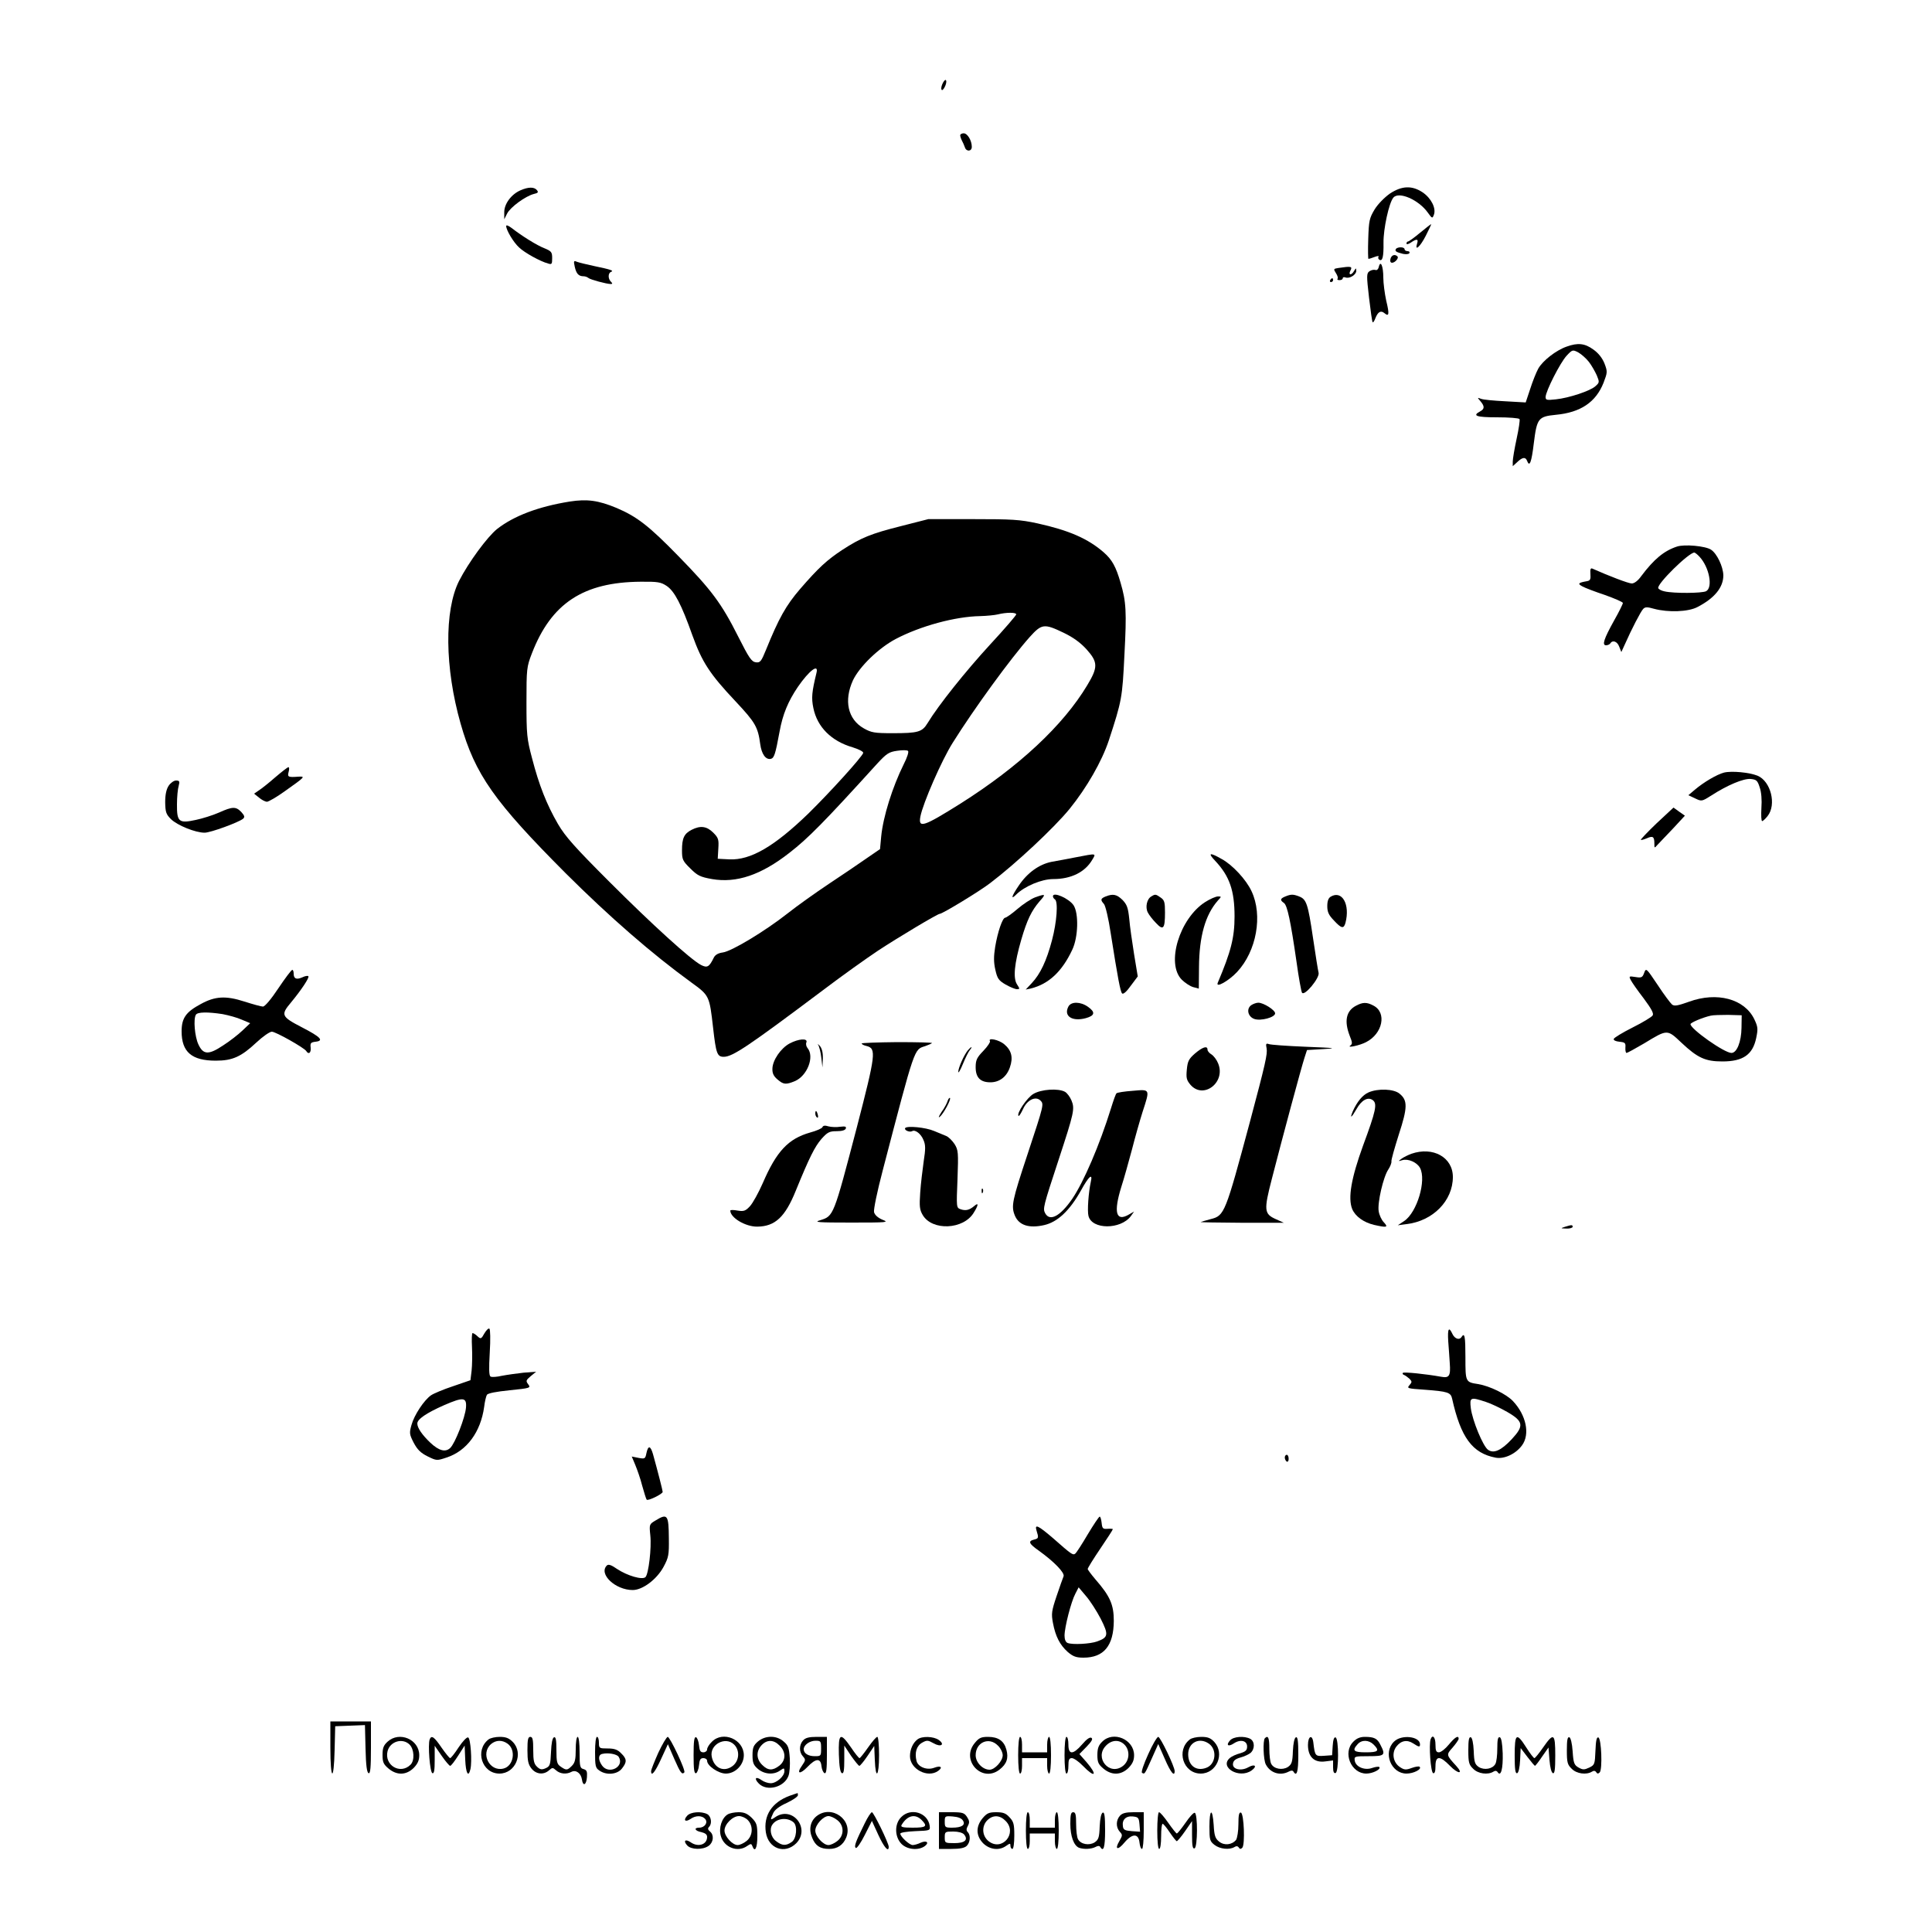 <?xml version="1.0" encoding="UTF-8" standalone="no"?> <svg xmlns="http://www.w3.org/2000/svg" version="1.0" width="1000pt" height="1000pt" viewBox="0 0 1000 1000" preserveAspectRatio="xMidYMid meet"><g transform="translate(0,1000) scale(0.1,-0.1)" fill="#000000" stroke="none"><path d="M4881 9572 c-7 -13 -11 -28 -8 -35 2 -7 9 -2 16 11 7 13 11 28 8 35 -2 7 -9 2 -16 -11z"></path><path d="M4970 9300 c0 -6 4 -18 9 -28 5 -9 12 -25 15 -34 7 -24 36 -23 36 2 0 32 -22 70 -42 70 -10 0 -18 -5 -18 -10z"></path><path d="M2694 9015 c-48 -21 -84 -70 -84 -113 l0 -37 15 30 c17 33 95 90 138 101 22 5 25 9 16 20 -14 17 -44 17 -85 -1z"></path><path d="M7194 8998 c-27 -19 -62 -54 -79 -82 -27 -45 -30 -58 -33 -153 -2 -57 -1 -103 1 -103 3 0 17 4 32 10 15 6 24 6 20 1 -3 -5 -1 -12 4 -15 17 -11 23 15 22 88 -1 70 28 206 51 233 28 34 131 -11 178 -77 23 -32 24 -32 32 -11 12 33 -14 85 -58 115 -55 37 -108 35 -170 -6z"></path><path d="M2620 8830 c0 -21 38 -85 67 -111 28 -27 109 -72 150 -83 19 -6 21 -3 21 28 0 31 -4 36 -40 51 -39 15 -116 63 -170 105 -16 12 -28 17 -28 10z"></path><path d="M7350 8795 c-30 -25 -58 -45 -62 -45 -5 0 -8 -5 -8 -11 0 -5 10 -3 22 5 30 21 41 20 33 -4 -14 -44 16 -17 45 40 17 33 29 60 28 60 -2 0 -28 -20 -58 -45z"></path><path d="M7225 8711 c-6 -11 1 -16 37 -25 15 -3 30 -2 33 4 3 5 -1 10 -9 10 -9 0 -16 5 -16 10 0 13 -37 13 -45 1z"></path><path d="M7197 8660 c-3 -12 0 -20 8 -20 16 0 37 25 28 33 -13 13 -31 7 -36 -13z"></path><path d="M2975 8619 c8 -36 20 -49 46 -49 8 0 19 -4 25 -9 9 -8 93 -31 115 -31 10 0 10 3 1 12 -16 16 -15 45 1 51 16 6 -1 12 -88 30 -38 8 -78 18 -89 22 -16 7 -18 5 -11 -26z"></path><path d="M7137 8620 c-3 -14 -11 -21 -19 -17 -8 2 -21 -1 -30 -7 -15 -11 -15 -23 -2 -136 8 -68 16 -126 19 -128 2 -3 9 7 14 21 13 33 28 42 47 26 24 -20 26 -5 9 65 -8 37 -15 91 -15 119 0 59 -14 92 -23 57z"></path><path d="M6928 8613 c-26 -4 -27 -5 -13 -27 8 -12 12 -26 8 -29 -3 -4 1 -7 10 -7 10 0 17 4 17 10 0 5 6 7 14 4 21 -8 56 14 56 34 -1 16 -1 16 -11 0 -14 -25 -32 -23 -19 2 11 21 4 23 -62 13z"></path><path d="M6885 8550 c-3 -5 -1 -10 4 -10 6 0 11 5 11 10 0 6 -2 10 -4 10 -3 0 -8 -4 -11 -10z"></path><path d="M8109 8206 c-55 -19 -124 -73 -147 -114 -11 -20 -30 -68 -42 -106 l-23 -69 -106 6 c-58 3 -115 8 -126 13 -19 7 -19 7 -2 -13 22 -26 22 -40 -3 -53 -41 -22 -18 -30 89 -30 61 0 112 -4 116 -9 3 -6 -4 -51 -15 -102 -11 -51 -20 -104 -20 -118 l0 -24 23 21 c27 26 43 28 51 7 13 -35 23 -9 35 91 16 129 23 138 114 147 128 12 207 65 247 166 20 53 21 57 5 99 -11 28 -31 54 -58 73 -44 32 -80 36 -138 15z m115 -79 c14 -18 32 -50 41 -70 14 -34 14 -37 -6 -55 -26 -25 -138 -62 -206 -69 -47 -5 -53 -4 -53 12 0 29 76 179 109 214 29 31 31 32 60 17 16 -9 41 -31 55 -49z"></path><path d="M2949 7404 c-162 -26 -289 -74 -376 -142 -51 -41 -148 -173 -197 -269 -77 -153 -74 -450 8 -738 75 -264 174 -404 545 -776 226 -225 444 -415 649 -564 94 -68 94 -69 113 -235 15 -133 21 -150 55 -150 46 0 126 54 514 345 96 73 224 164 284 204 103 68 309 191 320 191 14 0 208 118 261 159 133 101 330 285 411 384 89 110 167 246 203 354 68 208 70 220 81 443 12 226 9 275 -20 374 -24 83 -44 119 -86 156 -82 72 -181 115 -344 151 -92 20 -133 22 -335 22 l-230 0 -141 -36 c-155 -39 -207 -60 -304 -123 -79 -52 -123 -92 -219 -203 -73 -85 -110 -151 -176 -314 -25 -61 -30 -68 -53 -65 -22 3 -35 22 -91 133 -87 173 -139 242 -310 417 -152 156 -214 204 -320 249 -94 39 -152 47 -242 33z m502 -437 c40 -27 76 -95 133 -256 50 -138 89 -199 224 -342 101 -108 115 -131 127 -221 7 -51 28 -81 54 -76 18 4 24 22 46 141 16 89 44 157 95 232 58 84 109 123 96 72 -24 -99 -27 -129 -16 -182 20 -98 93 -171 203 -203 32 -10 56 -22 55 -29 -5 -20 -171 -203 -284 -314 -177 -171 -299 -242 -409 -237 l-60 3 3 52 c3 47 1 56 -26 83 -34 34 -67 38 -112 15 -39 -20 -50 -43 -50 -106 0 -47 3 -55 43 -94 37 -37 51 -44 112 -55 127 -22 254 21 400 135 98 76 179 158 455 462 49 53 61 61 104 67 26 4 52 4 56 -1 5 -4 -5 -35 -22 -68 -59 -119 -107 -272 -117 -375 l-6 -65 -70 -48 c-38 -27 -126 -86 -195 -132 -69 -46 -166 -115 -215 -154 -116 -91 -288 -195 -334 -201 -23 -3 -39 -12 -46 -26 -24 -49 -34 -55 -66 -39 -54 28 -254 210 -474 430 -180 180 -229 235 -267 300 -59 102 -98 201 -134 340 -27 101 -29 124 -29 290 0 173 1 183 28 253 100 259 266 369 563 371 89 1 105 -2 135 -22z m1809 -147 c0 -5 -61 -76 -136 -157 -125 -136 -266 -312 -323 -406 -28 -46 -49 -52 -181 -52 -94 0 -110 3 -149 25 -83 47 -104 144 -56 249 34 71 132 166 220 213 129 68 310 117 438 119 34 1 76 5 92 9 44 11 95 11 95 0z m245 -95 c50 -24 87 -51 119 -86 59 -66 60 -92 4 -185 -125 -209 -354 -422 -656 -613 -193 -121 -220 -130 -208 -67 13 68 110 291 167 381 110 176 300 437 399 548 62 69 75 70 175 22z"></path><path d="M8680 7171 c-67 -22 -119 -65 -185 -153 -17 -24 -36 -38 -49 -38 -17 0 -119 39 -204 77 -9 4 -12 -4 -10 -28 2 -27 -1 -34 -17 -37 -46 -8 -51 -13 -25 -27 14 -8 67 -28 118 -45 50 -18 92 -36 92 -41 0 -5 -20 -46 -45 -90 -54 -97 -64 -129 -42 -129 9 0 19 5 22 10 12 19 36 10 46 -17 l11 -28 16 35 c38 86 85 176 97 188 10 11 21 11 56 1 74 -20 178 -16 225 9 89 46 134 102 134 164 -1 45 -33 113 -64 133 -29 19 -137 29 -176 16z m117 -53 c50 -54 70 -158 34 -178 -21 -11 -167 -12 -215 -1 -16 3 -31 11 -33 17 -7 22 158 184 187 184 3 0 16 -10 27 -22z"></path><path d="M1425 5977 c-33 -29 -71 -59 -85 -68 l-25 -17 25 -20 c14 -12 32 -21 41 -22 9 0 52 25 95 56 103 73 106 76 69 74 -54 -4 -58 -2 -51 25 4 14 3 25 -1 24 -5 0 -35 -24 -68 -52z"></path><path d="M8923 6001 c-37 -10 -104 -49 -151 -89 l-33 -28 34 -16 c35 -17 36 -16 84 14 83 54 169 90 205 86 29 -3 35 -8 46 -43 9 -25 12 -66 9 -107 -2 -38 -1 -68 4 -68 4 0 17 12 28 26 47 59 17 180 -52 209 -42 17 -134 26 -174 16z"></path><path d="M873 5933 c-12 -18 -18 -46 -18 -85 1 -51 4 -62 30 -88 33 -32 126 -70 174 -70 31 0 175 53 199 72 10 9 8 16 -9 35 -28 29 -45 29 -116 -3 -32 -14 -86 -31 -120 -38 -87 -19 -98 -10 -97 81 0 37 4 80 9 96 6 23 4 27 -14 27 -11 0 -28 -12 -38 -27z"></path><path d="M8575 5739 c-47 -45 -84 -84 -82 -86 3 -2 16 2 31 8 31 14 39 9 39 -27 0 -25 0 -25 16 -7 10 10 45 48 80 84 l62 67 -30 21 -29 21 -87 -81z"></path><path d="M5570 5563 c-41 -8 -99 -19 -128 -24 -64 -13 -125 -57 -169 -123 -37 -54 -43 -76 -14 -47 44 44 132 81 193 81 92 0 164 36 201 99 21 35 25 35 -83 14z"></path><path d="M6291 5543 c73 -78 99 -153 99 -286 0 -111 -19 -183 -87 -344 -12 -29 57 10 100 56 101 108 134 293 75 418 -27 59 -99 137 -155 167 -63 36 -73 32 -32 -11z"></path><path d="M5357 5355 c-21 -8 -62 -35 -91 -60 -29 -25 -58 -45 -63 -45 -14 0 -39 -73 -52 -151 -8 -50 -8 -80 1 -119 10 -45 17 -55 53 -76 23 -13 49 -24 59 -24 15 0 15 2 0 25 -21 32 -14 107 22 231 30 103 53 150 95 199 34 38 32 40 -24 20z"></path><path d="M5450 5361 c0 -6 5 -13 10 -16 18 -11 10 -118 -15 -212 -28 -106 -60 -174 -105 -222 l-31 -33 28 6 c91 23 160 87 213 200 31 65 34 188 7 230 -24 36 -107 72 -107 47z"></path><path d="M5723 5360 c-27 -11 -28 -18 -9 -39 8 -9 24 -77 35 -151 37 -235 50 -303 59 -312 6 -6 24 10 45 40 l36 48 -19 115 c-10 63 -22 145 -25 183 -6 58 -12 74 -35 98 -30 29 -49 33 -87 18z"></path><path d="M5959 5360 c-23 -13 -32 -56 -18 -83 6 -12 25 -37 42 -54 38 -41 47 -31 47 54 0 53 -3 64 -22 77 -26 18 -28 19 -49 6z"></path><path d="M6653 5360 c-27 -11 -29 -19 -7 -34 17 -13 34 -91 65 -306 11 -80 24 -151 28 -158 12 -21 93 77 86 103 -3 11 -16 93 -29 181 -26 176 -34 200 -72 214 -30 12 -42 12 -71 0z"></path><path d="M6888 5359 c-12 -7 -18 -22 -18 -49 0 -30 7 -46 34 -74 39 -42 51 -45 60 -13 25 95 -17 171 -76 136z"></path><path d="M6238 5331 c-133 -85 -204 -319 -121 -402 16 -16 42 -33 58 -38 l30 -8 1 111 c1 160 33 271 97 344 20 22 20 22 1 22 -11 0 -41 -13 -66 -29z"></path><path d="M8510 4964 c-9 -24 -14 -26 -45 -21 -33 5 -35 5 -24 -16 6 -12 36 -55 67 -95 40 -54 53 -78 46 -88 -5 -8 -51 -36 -103 -62 -52 -26 -96 -53 -98 -59 -3 -7 9 -13 29 -15 29 -3 33 -6 31 -30 -1 -16 2 -28 6 -28 4 0 46 23 92 50 120 73 118 73 192 3 84 -79 124 -97 212 -97 107 0 157 35 175 121 10 48 9 58 -10 98 -51 105 -193 143 -338 90 -59 -21 -76 -24 -88 -14 -8 7 -42 52 -74 101 -59 88 -60 89 -70 62z m504 -284 c-1 -72 -24 -130 -52 -130 -37 0 -212 124 -212 149 0 8 64 35 105 44 11 3 52 4 90 4 l70 -2 -1 -65z"></path><path d="M1441 4885 c-37 -56 -70 -95 -80 -95 -9 0 -52 12 -96 26 -96 31 -152 28 -226 -13 -77 -41 -99 -73 -99 -141 0 -107 52 -152 177 -152 86 0 131 20 210 94 33 31 69 56 80 56 20 0 167 -83 178 -100 12 -20 26 -10 23 18 -3 23 1 27 25 30 45 5 28 24 -71 75 -106 55 -110 64 -56 128 53 64 97 130 90 136 -3 4 -18 1 -32 -6 -30 -13 -44 -7 -44 20 0 10 -3 19 -7 19 -5 0 -37 -43 -72 -95z m-289 -134 c31 -6 76 -18 100 -29 l43 -18 -40 -38 c-22 -21 -67 -56 -100 -77 -75 -50 -103 -49 -128 5 -19 40 -27 132 -13 154 9 14 60 15 138 3z"></path><path d="M5530 4790 c-26 -49 19 -79 90 -60 47 13 51 31 11 59 -38 27 -87 28 -101 1z"></path><path d="M6476 4797 c-26 -19 -17 -59 16 -71 33 -12 108 8 108 29 0 17 -60 55 -87 55 -10 0 -27 -6 -37 -13z"></path><path d="M7018 4794 c-51 -27 -61 -80 -32 -155 14 -35 15 -42 3 -51 -20 -14 50 1 82 18 86 44 108 153 38 189 -35 19 -56 18 -91 -1z"></path><path d="M4087 4599 c-45 -24 -88 -86 -89 -130 -1 -24 6 -39 26 -56 31 -27 44 -28 90 -9 64 27 103 126 66 171 -7 8 -10 22 -6 30 8 22 -40 19 -87 -6z"></path><path d="M5124 4611 c3 -4 -12 -27 -34 -50 -34 -35 -40 -48 -40 -85 0 -53 24 -78 76 -78 47 0 84 28 101 77 18 51 9 88 -29 120 -27 23 -86 36 -74 16z"></path><path d="M4235 4592 c5 -8 13 -38 16 -66 l6 -51 2 46 c1 32 -5 53 -16 66 -10 10 -14 12 -8 5z"></path><path d="M4460 4599 c0 -4 11 -10 25 -13 52 -13 48 -42 -50 -421 -121 -462 -120 -459 -190 -481 -35 -10 -13 -12 160 -12 190 0 198 1 162 15 -23 10 -39 24 -43 39 -3 13 16 106 45 216 168 644 162 625 219 643 17 6 33 13 36 16 3 3 -78 5 -179 5 -102 -1 -185 -4 -185 -7z"></path><path d="M6556 4573 c5 -28 -6 -78 -86 -378 -128 -476 -132 -487 -203 -505 -23 -6 -46 -13 -52 -15 -5 -2 89 -3 210 -4 l220 0 -42 19 c-60 27 -62 46 -20 208 54 211 154 582 169 627 l13 40 85 5 c74 4 63 6 -91 12 -97 4 -183 10 -192 14 -14 5 -16 1 -11 -23z"></path><path d="M5009 4563 c-20 -25 -49 -90 -49 -111 0 -9 11 9 24 41 13 32 29 64 36 72 7 8 10 15 8 15 -3 0 -11 -8 -19 -17z"></path><path d="M6185 4547 c-32 -28 -38 -40 -42 -83 -4 -43 -2 -54 19 -79 67 -77 184 13 143 111 -7 18 -23 39 -34 46 -12 7 -21 18 -21 25 0 22 -25 14 -65 -20z"></path><path d="M5349 4338 c-33 -19 -89 -102 -77 -114 3 -2 13 14 23 35 21 48 65 69 90 45 19 -19 19 -20 -66 -277 -81 -244 -86 -270 -66 -319 21 -50 73 -67 152 -49 69 16 131 74 190 179 41 75 62 92 51 45 -12 -55 -19 -151 -12 -177 18 -71 166 -71 219 -1 l17 24 -28 -16 c-66 -38 -79 12 -38 144 14 43 38 130 55 193 16 63 41 151 55 195 39 120 40 117 -51 109 -43 -3 -81 -9 -84 -13 -4 -3 -16 -37 -28 -76 -60 -193 -142 -383 -201 -470 -62 -90 -116 -119 -140 -75 -13 24 -11 33 70 279 79 241 84 262 66 305 -8 19 -23 39 -34 45 -35 19 -123 13 -163 -11z"></path><path d="M7084 4346 c-32 -14 -60 -49 -82 -98 -17 -41 -7 -34 19 11 26 47 59 65 84 47 25 -18 17 -55 -50 -236 -61 -168 -79 -271 -56 -328 16 -38 59 -69 113 -82 67 -15 75 -13 51 13 -12 12 -24 38 -27 58 -7 44 24 178 50 216 10 15 17 34 16 41 -2 7 16 69 38 139 46 141 47 178 3 213 -30 24 -110 27 -159 6z"></path><path d="M4905 4302 c-3 -11 -17 -38 -32 -58 -14 -22 -18 -32 -8 -24 19 16 59 90 52 97 -3 2 -8 -4 -12 -15z"></path><path d="M4220 4236 c0 -8 4 -17 9 -20 5 -4 7 3 4 14 -6 23 -13 26 -13 6z"></path><path d="M4257 4166 c-3 -7 -31 -19 -64 -28 -113 -32 -174 -97 -245 -262 -22 -50 -52 -104 -66 -119 -23 -25 -32 -28 -64 -23 -21 4 -38 4 -38 0 0 -37 79 -84 140 -83 92 1 144 50 199 186 71 174 98 227 132 267 32 36 42 41 80 41 27 0 44 5 47 14 3 10 -3 12 -29 9 -19 -3 -46 -2 -61 2 -18 6 -28 4 -31 -4z"></path><path d="M4685 4161 c-6 -11 23 -23 36 -16 15 10 46 -13 59 -46 11 -25 11 -46 1 -110 -6 -43 -15 -116 -18 -162 -5 -71 -3 -89 13 -116 49 -83 211 -76 264 12 25 40 26 55 3 35 -26 -22 -45 -26 -71 -17 -22 8 -22 9 -16 156 5 138 4 150 -15 181 -12 18 -31 37 -43 42 -13 5 -41 17 -63 26 -44 19 -141 28 -150 15z"></path><path d="M7305 4028 c-16 -6 -39 -17 -50 -25 -19 -14 -19 -15 3 -8 31 9 76 -11 92 -40 34 -64 -15 -230 -82 -275 l-33 -22 45 6 c137 16 240 121 240 244 0 102 -103 159 -215 120z"></path><path d="M5081 3834 c0 -11 3 -14 6 -6 3 7 2 16 -1 19 -3 4 -6 -2 -5 -13z"></path><path d="M8100 3650 c-24 -8 -23 -8 8 -9 17 -1 32 4 32 9 0 11 -5 11 -40 0z"></path><path d="M2507 3098 c-16 -29 -19 -30 -36 -14 -9 9 -21 16 -25 16 -4 0 -5 -33 -3 -72 2 -40 1 -95 -2 -123 l-6 -49 -90 -31 c-49 -16 -101 -38 -114 -47 -36 -25 -87 -102 -101 -153 -12 -42 -11 -49 11 -92 19 -36 36 -53 72 -71 47 -23 48 -23 99 -6 104 34 176 132 194 262 3 27 10 55 14 62 5 9 49 17 118 24 107 11 110 12 96 31 -13 17 -12 21 13 42 l28 23 -65 -5 c-36 -4 -86 -11 -112 -16 -26 -6 -52 -8 -59 -4 -8 5 -9 40 -4 125 4 66 3 120 -2 123 -5 3 -16 -8 -26 -25z m-95 -383 c-4 -52 -57 -187 -82 -210 -25 -23 -58 -14 -102 27 -43 41 -68 77 -68 100 0 22 46 54 139 95 99 43 117 41 113 -12z"></path><path d="M7496 3058 c3 -35 6 -86 8 -114 5 -66 -3 -78 -45 -70 -78 14 -192 26 -198 20 -3 -4 0 -9 7 -11 7 -3 19 -12 28 -20 13 -14 13 -17 -1 -33 -14 -16 -10 -17 77 -23 121 -9 137 -14 144 -46 45 -202 105 -283 226 -306 44 -8 103 19 136 64 42 57 22 156 -47 229 -34 36 -120 78 -180 88 -66 10 -66 11 -66 139 0 107 -4 130 -20 105 -11 -18 -35 -10 -47 15 -19 41 -26 28 -22 -37z m194 -314 c26 -8 76 -32 111 -52 85 -49 88 -72 24 -141 -55 -59 -94 -76 -123 -55 -26 18 -81 152 -89 215 -7 57 -2 59 77 33z"></path><path d="M3346 2479 c-6 -30 -8 -31 -41 -25 l-35 7 18 -43 c10 -24 27 -72 36 -108 10 -36 20 -68 23 -72 5 -9 83 29 83 40 0 7 -25 105 -50 195 -13 45 -25 47 -34 6z"></path><path d="M6650 2456 c0 -8 5 -18 10 -21 6 -3 10 3 10 14 0 12 -4 21 -10 21 -5 0 -10 -6 -10 -14z"></path><path d="M3393 2130 c-32 -19 -33 -20 -27 -77 7 -65 -9 -200 -25 -216 -16 -16 -94 7 -147 42 -30 21 -45 26 -53 18 -44 -44 44 -127 134 -127 51 0 124 55 159 119 27 50 29 63 28 148 -1 123 -7 131 -69 93z"></path><path d="M5630 2058 c-30 -51 -59 -96 -65 -100 -12 -9 -21 -2 -114 80 -77 66 -97 76 -86 40 12 -38 11 -41 -13 -47 -32 -8 -27 -21 26 -58 79 -57 134 -114 127 -132 -4 -9 -20 -55 -36 -102 -26 -77 -28 -92 -19 -139 13 -70 36 -114 76 -150 28 -24 44 -30 82 -30 106 0 156 62 157 190 0 84 -19 128 -95 215 -22 26 -40 50 -40 54 0 5 29 52 65 105 36 53 65 98 65 101 0 2 -12 3 -27 2 -25 -2 -28 2 -31 31 -2 17 -6 32 -10 32 -4 0 -32 -42 -62 -92z m67 -436 c42 -83 40 -97 -18 -118 -36 -13 -127 -18 -153 -8 -10 4 -16 18 -16 38 0 43 34 176 56 217 l17 33 38 -45 c21 -24 55 -77 76 -117z"></path><path d="M1710 955 c0 -172 18 -182 22 -12 l3 122 77 3 77 3 3 -122 c2 -87 7 -124 16 -127 9 -3 12 28 12 132 l0 136 -105 0 -105 0 0 -135z"></path><path d="M2006 985 c-21 -19 -26 -33 -26 -69 0 -37 5 -48 31 -70 43 -36 91 -35 130 3 21 22 29 39 29 66 0 82 -103 126 -164 70z m114 -15 c24 -24 27 -82 5 -104 -53 -53 -137 -3 -119 70 13 51 78 70 114 34z"></path><path d="M2224 997 c-10 -27 1 -170 14 -175 9 -3 12 15 12 69 l0 73 36 -52 c20 -29 40 -52 44 -52 5 0 23 24 41 52 l34 53 3 -73 c3 -70 16 -95 27 -49 9 40 1 160 -12 164 -7 3 -29 -21 -49 -51 -20 -31 -40 -56 -44 -56 -4 0 -24 25 -45 55 -38 56 -52 65 -61 42z"></path><path d="M2529 997 c-73 -56 -35 -177 56 -177 83 0 127 105 69 164 -20 20 -36 26 -68 26 -22 0 -48 -6 -57 -13z m98 -22 c45 -32 32 -116 -21 -129 -72 -18 -121 78 -64 127 25 21 57 22 85 2z"></path><path d="M2730 941 c0 -54 4 -74 21 -95 24 -30 63 -34 91 -9 17 15 19 15 36 0 21 -19 54 -22 80 -8 23 12 49 -7 54 -39 5 -38 23 -30 26 11 2 30 -1 37 -17 42 -19 5 -21 13 -21 86 0 47 -4 81 -10 81 -6 0 -10 -28 -10 -65 0 -52 -4 -69 -20 -85 -24 -24 -29 -24 -58 -4 -19 13 -22 24 -22 85 0 52 -3 70 -12 67 -9 -3 -14 -30 -16 -77 -3 -65 -5 -73 -27 -83 -20 -9 -29 -8 -45 7 -16 15 -20 31 -20 87 0 54 -3 68 -15 68 -12 0 -15 -14 -15 -69z"></path><path d="M3080 931 c0 -71 2 -82 22 -95 36 -26 93 -21 117 10 27 34 26 50 -4 79 -18 19 -35 25 -70 25 -43 0 -45 1 -45 30 0 17 -4 30 -10 30 -6 0 -10 -33 -10 -79z m122 -24 c33 -51 -51 -95 -86 -45 -21 30 -20 56 2 60 29 7 75 -1 84 -15z"></path><path d="M3407 927 c-20 -45 -37 -88 -37 -94 0 -31 20 -7 52 63 l35 76 33 -76 c32 -73 40 -83 52 -70 9 8 -74 184 -86 184 -6 -1 -28 -38 -49 -83z"></path><path d="M3590 915 c0 -73 3 -96 13 -93 6 3 13 21 15 41 3 29 7 37 23 37 10 0 19 -6 19 -14 0 -26 59 -66 97 -66 49 0 93 45 93 95 0 82 -108 128 -165 70 -14 -13 -25 -31 -25 -40 0 -8 -9 -15 -19 -15 -16 0 -20 8 -23 37 -2 20 -9 38 -15 41 -10 3 -13 -20 -13 -93z m210 55 c30 -30 27 -83 -7 -110 -45 -35 -97 -13 -109 47 -13 63 71 108 116 63z"></path><path d="M3923 986 c-23 -20 -28 -32 -28 -71 0 -39 5 -51 28 -71 33 -28 82 -32 115 -8 20 14 22 14 22 -4 0 -26 -41 -62 -71 -62 -13 0 -35 7 -47 16 -31 22 -41 9 -14 -18 42 -42 131 -19 153 40 6 15 9 56 7 91 -4 55 -8 67 -32 87 -37 33 -95 32 -133 0z m112 -21 c34 -33 33 -77 -1 -104 -35 -27 -59 -26 -89 4 -31 30 -32 71 -3 102 28 30 63 29 93 -2z"></path><path d="M4157 992 c-21 -23 -22 -60 -1 -83 15 -17 14 -20 -5 -48 -31 -43 -10 -47 29 -6 43 45 68 46 72 3 2 -17 9 -33 16 -36 9 -3 12 20 12 92 l0 96 -53 0 c-40 0 -58 -5 -70 -18z m93 -42 c0 -39 -1 -40 -33 -40 -34 0 -57 15 -57 36 0 22 31 44 61 44 27 0 29 -2 29 -40z"></path><path d="M4342 918 c2 -62 7 -93 16 -96 9 -3 12 15 12 70 l0 73 35 -53 c20 -28 39 -52 43 -52 4 0 23 23 42 51 l35 52 3 -72 c4 -106 22 -87 22 24 0 53 -4 95 -9 95 -6 0 -27 -25 -48 -55 -21 -30 -41 -55 -44 -55 -4 0 -24 25 -44 55 -56 81 -66 74 -63 -37z"></path><path d="M4749 997 c-24 -18 -39 -52 -39 -87 0 -67 92 -115 146 -76 26 19 13 29 -21 16 -37 -14 -83 4 -91 35 -11 43 0 79 29 95 25 14 30 13 59 -3 38 -22 61 -7 27 17 -27 19 -87 21 -110 3z"></path><path d="M5046 979 c-76 -89 37 -210 128 -138 37 29 47 59 35 103 -12 45 -42 66 -95 66 -35 0 -47 -5 -68 -31z m119 -14 c14 -13 25 -36 25 -50 0 -30 -41 -75 -68 -75 -36 0 -72 38 -72 75 0 67 69 97 115 50z"></path><path d="M5270 915 c0 -57 4 -95 10 -95 6 0 10 18 10 40 l0 40 65 0 65 0 0 -40 c0 -22 5 -40 10 -40 6 0 10 38 10 95 0 57 -4 95 -10 95 -5 0 -10 -18 -10 -40 l0 -40 -65 0 -65 0 0 40 c0 22 -4 40 -10 40 -6 0 -10 -38 -10 -95z"></path><path d="M5510 915 c0 -57 4 -95 10 -95 6 0 10 18 10 40 0 32 4 40 18 40 10 0 36 -18 57 -40 63 -65 78 -50 19 19 l-37 42 38 39 c26 27 33 40 24 45 -8 5 -25 -7 -48 -34 -47 -54 -71 -55 -71 -1 0 22 -4 40 -10 40 -6 0 -10 -38 -10 -95z"></path><path d="M5705 985 c-19 -18 -25 -35 -25 -69 0 -37 5 -48 31 -70 43 -36 91 -35 130 3 21 22 29 39 29 66 0 82 -108 128 -165 70z m115 -15 c30 -30 27 -83 -7 -110 -70 -55 -151 42 -88 105 29 30 68 32 95 5z"></path><path d="M5943 920 c-24 -53 -37 -92 -32 -96 14 -8 13 -10 51 75 l33 74 34 -77 c30 -70 51 -95 51 -63 0 23 -74 177 -85 177 -6 0 -30 -40 -52 -90z"></path><path d="M6159 997 c-73 -56 -35 -177 56 -177 82 0 126 103 70 164 -19 20 -33 26 -67 26 -24 0 -50 -6 -59 -13z m98 -22 c44 -31 36 -107 -13 -125 -52 -20 -94 11 -94 70 0 60 57 90 107 55z"></path><path d="M6367 992 c-23 -25 -10 -35 19 -16 34 23 69 15 69 -16 0 -19 -7 -26 -36 -35 -20 -5 -44 -16 -53 -24 -57 -48 48 -110 112 -65 31 22 18 36 -16 17 -38 -22 -85 -11 -80 19 2 15 13 24 38 31 19 5 43 16 53 24 23 21 22 60 -2 73 -31 16 -86 12 -104 -8z"></path><path d="M6547 1003 c-11 -11 -8 -113 5 -136 23 -44 74 -60 118 -37 13 7 21 7 25 0 17 -28 25 -1 25 86 0 72 -3 95 -12 92 -8 -3 -14 -29 -16 -71 -2 -58 -6 -69 -26 -83 -29 -18 -72 -10 -86 16 -6 10 -10 46 -10 79 0 56 -6 71 -23 54z"></path><path d="M6770 968 c0 -62 33 -93 90 -85 l40 5 0 -35 c0 -23 4 -33 13 -30 17 5 17 179 0 184 -8 3 -13 -12 -15 -44 l-3 -48 -42 -3 c-45 -3 -47 -1 -55 67 -5 46 -28 36 -28 -11z"></path><path d="M7005 985 c-57 -56 -12 -165 67 -165 34 0 78 23 67 34 -3 3 -20 1 -37 -5 -39 -14 -86 6 -90 39 -3 21 0 22 72 22 84 0 89 5 61 59 -16 33 -33 41 -81 41 -24 0 -43 -8 -59 -25z m105 -15 c32 -32 24 -40 -40 -40 -64 0 -73 9 -43 42 21 24 58 23 83 -2z"></path><path d="M7215 985 c-58 -57 -15 -165 65 -165 37 0 81 23 68 35 -3 4 -22 1 -41 -6 -30 -11 -39 -10 -60 4 -36 23 -45 72 -20 106 24 32 56 38 88 17 29 -19 35 -20 35 -5 0 42 -97 53 -135 14z"></path><path d="M7405 998 c-10 -28 0 -171 13 -176 8 -2 12 9 12 37 0 54 23 55 75 1 42 -43 72 -44 33 -1 -53 58 -53 58 -19 96 17 20 31 40 31 45 0 20 -19 9 -51 -30 -18 -22 -41 -40 -51 -40 -14 0 -18 8 -18 40 0 38 -15 55 -25 28z"></path><path d="M7600 940 c0 -62 3 -74 25 -95 25 -26 76 -33 105 -15 9 6 17 5 22 -3 17 -25 28 19 26 97 -2 53 -7 81 -15 84 -10 3 -13 -13 -13 -58 0 -34 -4 -70 -10 -80 -14 -26 -57 -34 -86 -16 -20 14 -24 25 -26 83 -2 42 -8 68 -15 71 -10 3 -13 -15 -13 -68z"></path><path d="M7840 914 c0 -72 3 -95 13 -92 7 3 13 28 15 67 l3 63 35 -46 c19 -25 37 -46 39 -46 2 0 19 21 37 48 l33 47 5 -64 c3 -39 10 -66 18 -69 9 -3 12 20 12 92 0 115 -8 120 -63 41 -21 -30 -41 -55 -45 -55 -4 0 -23 25 -42 55 -51 80 -60 73 -60 -41z"></path><path d="M8110 940 c0 -62 3 -74 25 -95 25 -26 76 -33 105 -15 9 6 17 5 22 -3 5 -8 10 -9 18 -1 15 15 9 176 -7 181 -9 3 -13 -17 -15 -69 -3 -70 -4 -73 -32 -87 -26 -12 -33 -12 -55 0 -23 13 -27 23 -31 84 -3 42 -10 70 -17 73 -10 3 -13 -15 -13 -68z"></path><path d="M4087 705 c-92 -34 -136 -102 -123 -189 13 -85 98 -115 157 -57 76 77 -20 197 -109 135 -25 -17 -27 -15 -10 21 7 17 32 36 70 53 32 15 58 33 58 40 0 6 -1 12 -2 11 -2 0 -20 -7 -41 -14z m20 -137 c22 -18 16 -85 -9 -102 -30 -21 -50 -20 -82 5 -26 20 -35 61 -18 85 22 33 77 39 109 12z"></path><path d="M3557 602 c-22 -24 -10 -35 17 -17 26 19 60 19 76 0 16 -19 -3 -45 -31 -45 -30 0 -22 -17 11 -23 20 -5 30 -12 30 -25 0 -40 -47 -55 -86 -27 -27 18 -39 7 -17 -17 20 -22 80 -24 111 -2 25 18 29 56 7 74 -11 9 -13 16 -5 24 17 17 11 55 -9 66 -31 16 -86 12 -104 -8z"></path><path d="M3767 609 c-31 -18 -48 -71 -36 -112 16 -59 87 -87 136 -52 19 13 22 13 27 0 13 -36 26 -11 26 51 0 59 -3 68 -29 95 -23 22 -39 29 -68 29 -21 0 -46 -5 -56 -11z m103 -29 c30 -30 27 -83 -6 -109 -15 -12 -35 -21 -46 -21 -27 0 -68 45 -68 75 0 33 42 75 75 75 14 0 34 -9 45 -20z"></path><path d="M4227 600 c-33 -26 -42 -69 -23 -113 17 -41 41 -57 88 -57 42 0 72 20 88 59 37 91 -75 172 -153 111z m107 -21 c36 -28 36 -80 0 -108 -15 -12 -35 -21 -46 -21 -27 0 -68 45 -68 75 0 30 41 75 68 75 11 0 31 -9 46 -21z"></path><path d="M4476 563 c-47 -95 -57 -121 -46 -128 5 -3 26 27 46 67 l37 73 33 -72 c30 -65 54 -93 54 -62 0 19 -78 179 -87 179 -5 0 -22 -26 -37 -57z"></path><path d="M4665 595 c-36 -35 -35 -102 1 -139 30 -30 87 -35 120 -12 26 19 10 32 -21 18 -14 -7 -33 -12 -41 -12 -17 0 -64 44 -64 59 0 6 34 11 78 13 76 3 77 3 74 28 -10 68 -98 95 -147 45z m105 -15 c33 -33 24 -40 -46 -40 -49 0 -63 3 -58 13 29 50 70 61 104 27z"></path><path d="M4860 525 l0 -95 64 0 c45 0 69 5 80 16 18 18 21 55 5 71 -8 8 -8 17 1 33 9 17 8 26 -5 46 -14 21 -23 24 -80 24 l-65 0 0 -95z m124 52 c15 -23 -6 -37 -56 -37 -36 0 -38 2 -38 31 0 29 1 30 41 27 27 -2 46 -9 53 -21z m6 -72 c23 -28 4 -45 -50 -45 -49 0 -50 1 -50 30 0 29 2 30 44 30 26 0 48 -6 56 -15z"></path><path d="M5086 589 c-36 -43 -35 -91 3 -130 34 -33 83 -39 119 -13 20 14 22 14 22 0 0 -9 5 -16 10 -16 6 0 10 30 10 69 0 58 -3 72 -25 95 -19 21 -33 26 -69 26 -37 0 -48 -5 -70 -31z m119 -14 c63 -63 -18 -160 -88 -105 -35 28 -37 80 -5 110 29 27 64 25 93 -5z"></path><path d="M5310 525 c0 -57 4 -95 10 -95 6 0 10 18 10 40 l0 40 65 0 65 0 0 -40 c0 -22 5 -40 10 -40 6 0 10 38 10 95 0 57 -4 95 -10 95 -5 0 -10 -18 -10 -40 l0 -40 -65 0 -65 0 0 40 c0 22 -4 40 -10 40 -6 0 -10 -38 -10 -95z"></path><path d="M5540 560 c0 -64 18 -113 45 -124 25 -9 64 -7 85 4 13 7 21 7 25 0 17 -28 25 -1 25 86 0 72 -3 95 -12 92 -8 -3 -14 -29 -16 -71 -2 -58 -6 -69 -26 -83 -29 -18 -72 -10 -86 16 -6 10 -10 46 -10 79 0 48 -3 61 -15 61 -12 0 -15 -13 -15 -60z"></path><path d="M5797 602 c-21 -23 -22 -60 -1 -83 15 -16 14 -20 -2 -48 -27 -45 -8 -50 27 -7 40 47 72 47 77 -1 2 -18 7 -33 13 -33 5 0 9 43 9 95 l0 95 -53 0 c-40 0 -58 -5 -70 -18z m101 -45 l3 -38 -43 3 c-36 3 -44 7 -46 26 -5 33 16 54 52 50 28 -3 31 -7 34 -41z"></path><path d="M5990 525 c0 -57 4 -95 10 -95 6 0 10 28 10 65 0 36 3 65 8 65 4 0 21 -21 37 -45 17 -25 33 -45 36 -45 3 0 23 23 43 52 l36 52 0 -73 c0 -54 3 -72 13 -68 16 5 17 179 1 184 -6 2 -27 -21 -48 -52 -21 -30 -41 -55 -45 -55 -3 0 -23 25 -44 55 -21 30 -42 55 -48 55 -5 0 -9 -42 -9 -95z"></path><path d="M6260 546 c0 -69 2 -76 26 -95 28 -22 78 -27 104 -11 9 6 17 5 22 -3 5 -8 10 -9 18 -1 15 15 9 176 -7 182 -10 3 -13 -14 -13 -60 0 -36 -6 -71 -12 -81 -21 -26 -61 -31 -88 -9 -20 16 -25 31 -28 86 -6 90 -22 84 -22 -8z"></path></g></svg> 